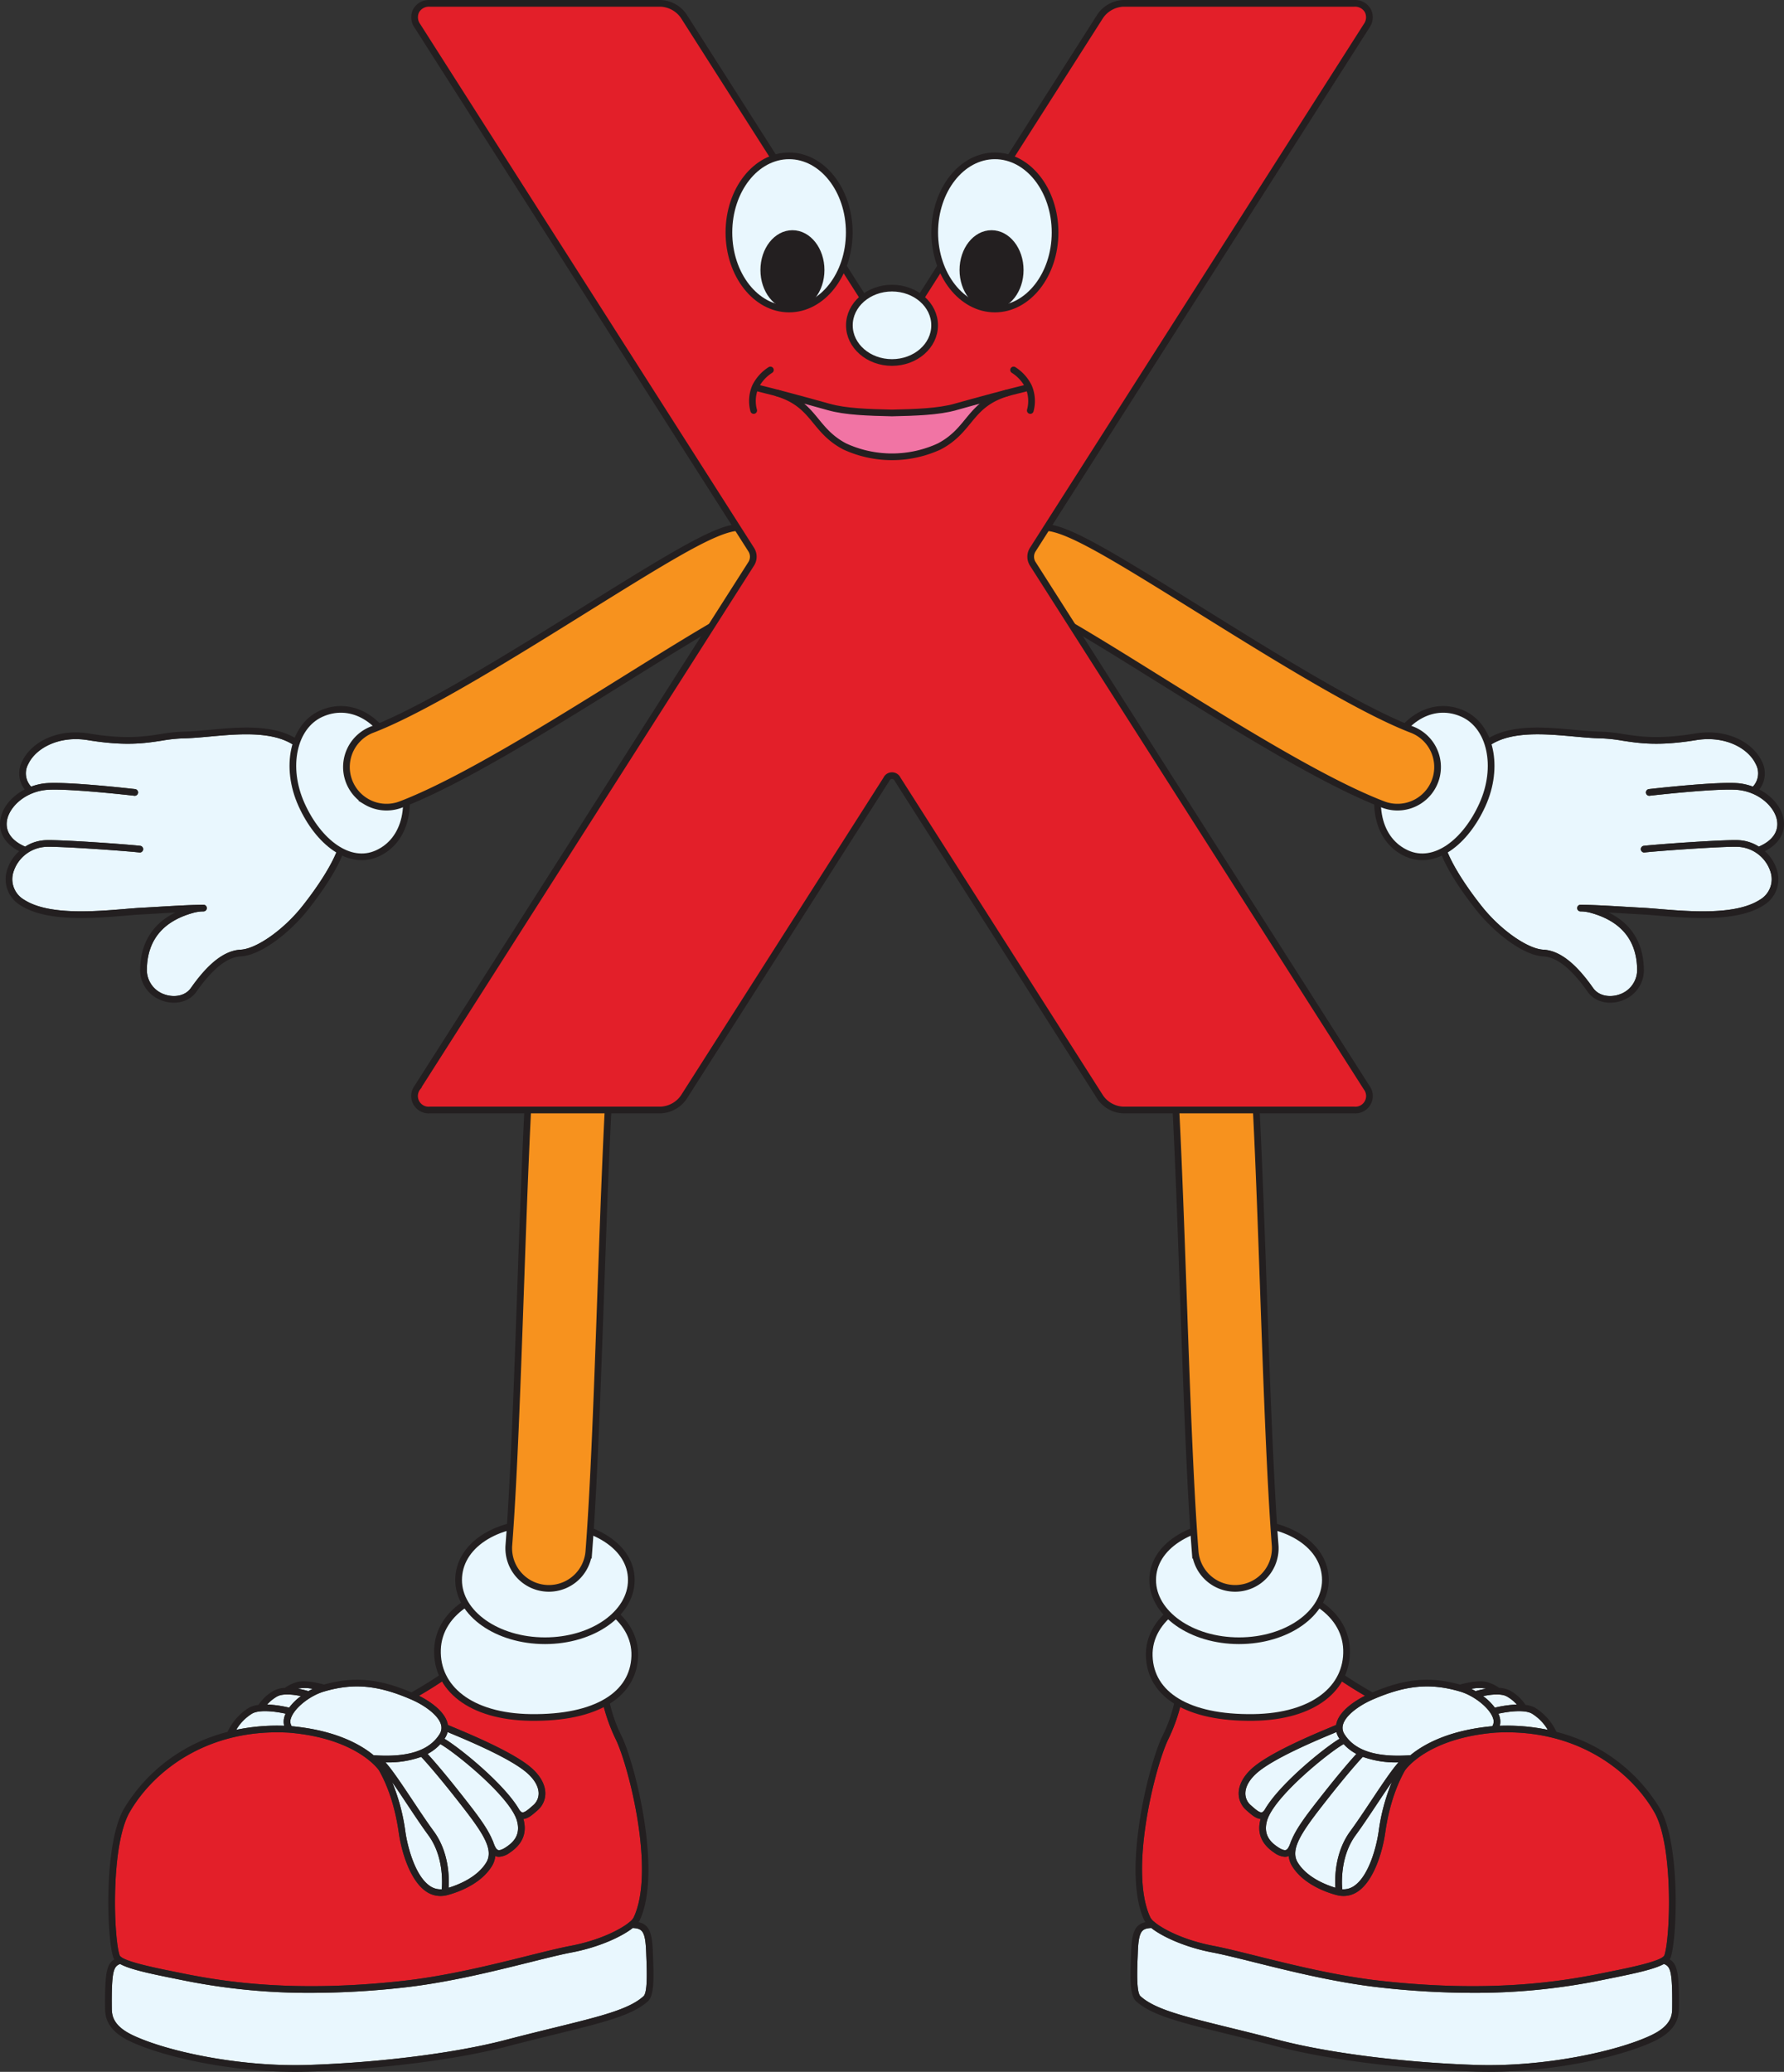 <svg xmlns="http://www.w3.org/2000/svg" viewBox="0 0 533.682 619.876"><rect x="0" y="0" width="533.682" height="619.876" fill="#333333" stroke="none"/><g id="Layer_2" data-name="Layer 2"><g id="X"><path d="M123.209,508.561c3.707,1.622,7.83,4.519,8.685,7.334a3.493,3.493,0,0,1-.46,3.043c-3.131,4.9-9.569,6.926-19.678,6.214-3.773-3.124-11.257-7.459-24.5-8.685a2.683,2.683,0,0,1-.217-2.382c.95-2.983,5.553-6.711,9.85-7.981C105.787,503.478,113.165,504.167,123.209,508.561Z" fill="#e9f7fe"/><path d="M134.813,518.6c5.108,2.136,17.071,7.138,22.374,11.442,2.5,2.035,3.906,4.324,3.947,6.446a4.636,4.636,0,0,1-1.664,3.652l-.153.134c-1.082.951-2.309,2.05-3.04,1.959-.088-.008-.354-.033-.735-.52a1.092,1.092,0,0,0-.089-.077c-4.35-7.757-17.973-18.748-22.485-21.408.049-.072.1-.141.15-.215a6.017,6.017,0,0,0,.784-1.795Z" fill="#e9f7fe"/><path d="M129.748,547.885c-1.959-2.671-4.173-6-6.314-9.217-3.583-5.388-6.21-9.283-8.112-11.379l.169,0A29.231,29.231,0,0,0,126,525.635c.968,1.037,4.534,4.959,10.655,12.752,7.3,9.291,11.308,14.748,8.806,18.863-2.754,4.53-8.616,6.751-11.261,7.552C134.4,561.643,134.305,554.1,129.748,547.885Z" fill="#e9f7fe"/><path d="M132.155,565.256a5.578,5.578,0,0,1-3.723-1.115c-4.28-3.063-6.518-11.586-7.166-16.137a59.477,59.477,0,0,0-3.952-14.822c1.426,2.038,2.98,4.376,4.455,6.593,2.153,3.237,4.38,6.586,6.367,9.294C132.583,555.131,132.354,562.86,132.155,565.256Z" fill="#e9f7fe"/><path d="M147.453,550.828a.964.964,0,0,0-.125-.219c-1.55-3.837-4.991-8.228-9.1-13.458-5.479-6.975-8.893-10.838-10.312-12.391a14.013,14.013,0,0,0,3.814-2.935c4.329,2.4,20.888,15.737,22.916,22.924,1.205,4.271-1.109,6.463-3.26,7.9-1.081.721-1.912,1.015-2.4.846C148.346,553.271,147.871,552.081,147.453,550.828Z" fill="#e9f7fe"/><path d="M93.523,505.3q-.635.312-1.265.675a25.986,25.986,0,0,0-3.089-.718c.074-.023.143-.048.219-.071A10.864,10.864,0,0,1,93.523,505.3Z" fill="#e9f7fe"/><path d="M82.859,507.593c1.71-.99,4.923-.61,7.147-.13a17.016,17.016,0,0,0-3.51,3.455,33.683,33.683,0,0,0-6.58-.939A11.892,11.892,0,0,1,82.859,507.593Z" fill="#e9f7fe"/><path d="M75.432,512.683c2.317-1.3,7.359-.553,9.993.036a7.5,7.5,0,0,0-.29.758,5,5,0,0,0-.117,2.862,59.866,59.866,0,0,0-14.349,1.208A14.007,14.007,0,0,1,75.432,512.683Z" fill="#e9f7fe"/><path d="M192.517,597.239c-4.282,3.915-12.715,5.988-26.686,9.422-4.31,1.058-9.194,2.259-14.642,3.682-14.937,3.905-37.523,6.766-58.946,7.469-20.571.671-42.416-4.084-52.537-8.9-6.215-2.959-6.246-6.239-6.264-8.274-.112-11.307.648-12.294,2.482-13.035,2.837,1.56,8.377,2.774,16.076,4.321l2.242.454a189,189,0,0,0,38.91,3.864,250.492,250.492,0,0,0,27.65-1.6c13.268-1.474,26.81-4.846,37.692-7.556,5.027-1.252,9.368-2.333,12.635-2.955,7.828-1.492,14.741-4.592,18.154-7.294,2.871.179,3.817.832,4.034,7.717.015.453.035.954.056,1.492C193.5,589.3,193.768,596.1,192.517,597.239Z" fill="#e9f7fe"/><path d="M38.808,542.144c7.141-12.359,23.373-25.083,47.553-23.753,20.42,1.682,26.891,11.123,26.954,11.219a.811.811,0,0,0,.066.077c1.734,3.085,4.535,8.986,5.905,18.6.86,6.045,3.467,14.25,7.981,17.482a7.6,7.6,0,0,0,4.494,1.5,8.109,8.109,0,0,0,1.489-.142l.017,0h0l.011,0c.446-.1,9.85-2.184,13.892-8.833a6.952,6.952,0,0,0,1-2.987c.059.026.111.06.173.081a2.9,2.9,0,0,0,.954.158,6.012,6.012,0,0,0,3.2-1.232c3.864-2.574,5.236-5.97,4.078-10.092,1.4-.113,2.7-1.239,4.063-2.438l.151-.133a6.664,6.664,0,0,0,2.345-5.193c-.052-2.722-1.717-5.549-4.687-7.96-5.526-4.487-17.675-9.567-22.863-11.736-.644-.268-1.186-.5-1.6-.673a6,6,0,0,0-.174-.77c-1.159-3.818-5.95-6.682-8.47-7.956,2.446-1.412,4.931-2.961,7.414-4.635.963-.648,4.34.679,7.915,2.086a76.3,76.3,0,0,0,15.865,4.822l.682.112c5.26.867,15.916,2.623,23.224.241a52.772,52.772,0,0,0,3.851,10.587c3.9,8.266,11.772,39.379,5.25,53.145a4.39,4.39,0,0,1-1.083,1.24.972.972,0,0,0-.262.215c-2.681,2.184-8.97,5.377-17.438,6.991-3.322.633-7.689,1.72-12.745,2.979-10.823,2.7-24.294,6.05-37.428,7.509-31.877,3.543-52.9.421-65.94-2.235l-2.248-.454c-6-1.208-16.048-3.229-16.626-5C33.961,579.42,33.078,552.062,38.808,542.144Z" fill="#e31f29"/><path d="M195.371,585.962c-.021-.531-.04-1.028-.055-1.474-.189-5.979-.909-8.593-4.281-9.4a3.713,3.713,0,0,0,.311-.515c6.787-14.326-1.242-46.368-5.25-54.855a44.818,44.818,0,0,1-3.914-11.213,1,1,0,0,0-1.369-.786c-6.772,2.771-17.918.935-23.274.052l-.686-.113a74.675,74.675,0,0,1-15.455-4.709c-4.776-1.878-7.932-3.118-9.765-1.883-2.87,1.936-5.742,3.7-8.546,5.275-9.863-4.162-17.355-4.814-26.242-2.3a.956.956,0,0,0-.218-.112c-.527-.147-5.222-1.418-7.8-.664A12.378,12.378,0,0,0,85.2,505a7.588,7.588,0,0,0-3.342.868,12.864,12.864,0,0,0-4.441,4.106.968.968,0,0,0-.041.118,7.963,7.963,0,0,0-2.922.853,16.989,16.989,0,0,0-6.391,7.226,50.592,50.592,0,0,0-30.985,22.978c-6.1,10.55-5.137,38.526-3.21,44.435a2.4,2.4,0,0,0,.349.643c-2.311,1.379-2.876,4.052-2.772,14.506.019,2.106.059,6.488,7.4,9.986,9.675,4.608,29.794,9.162,49.455,9.162q2.008,0,4.008-.066c21.56-.707,44.316-3.593,59.386-7.531,5.433-1.42,10.31-2.619,14.613-3.677,14.28-3.509,22.9-5.628,27.559-9.887C195.657,597.079,195.607,591.971,195.371,585.962Zm-72.162-77.4c3.707,1.622,7.83,4.519,8.685,7.334a3.493,3.493,0,0,1-.46,3.043c-3.131,4.9-9.569,6.926-19.678,6.214-3.773-3.124-11.257-7.459-24.5-8.685a2.683,2.683,0,0,1-.217-2.382c.95-2.983,5.553-6.711,9.85-7.981C105.787,503.478,113.165,504.167,123.209,508.561Zm11.6,10.042c5.108,2.136,17.071,7.138,22.374,11.442,2.5,2.035,3.906,4.324,3.947,6.446a4.636,4.636,0,0,1-1.664,3.652l-.153.134c-1.082.951-2.309,2.05-3.04,1.959-.088-.008-.354-.033-.735-.52a1.092,1.092,0,0,0-.089-.077c-4.35-7.757-17.973-18.748-22.485-21.408.049-.072.1-.141.15-.215a6.017,6.017,0,0,0,.784-1.795Zm-5.065,29.282c-1.959-2.671-4.173-6-6.314-9.217-3.583-5.388-6.21-9.283-8.112-11.379l.169,0A29.231,29.231,0,0,0,126,525.635c.968,1.037,4.534,4.959,10.655,12.752,7.3,9.291,11.308,14.748,8.806,18.863-2.754,4.53-8.616,6.751-11.261,7.552C134.4,561.643,134.305,554.1,129.748,547.885Zm2.407,17.371a5.578,5.578,0,0,1-3.723-1.115c-4.28-3.063-6.518-11.586-7.166-16.137a59.477,59.477,0,0,0-3.952-14.822c1.426,2.038,2.98,4.376,4.455,6.593,2.153,3.237,4.38,6.586,6.367,9.294C132.583,555.131,132.354,562.86,132.155,565.256Zm15.3-14.428a.964.964,0,0,0-.125-.219c-1.55-3.837-4.991-8.228-9.1-13.458-5.479-6.975-8.893-10.838-10.312-12.391a14.013,14.013,0,0,0,3.814-2.935c4.329,2.4,20.888,15.737,22.916,22.924,1.205,4.271-1.109,6.463-3.26,7.9-1.081.721-1.912,1.015-2.4.846C148.346,553.271,147.871,552.081,147.453,550.828ZM93.523,505.3q-.635.312-1.265.675a25.986,25.986,0,0,0-3.089-.718c.074-.023.143-.048.219-.071A10.864,10.864,0,0,1,93.523,505.3Zm-10.664,2.291c1.71-.99,4.923-.61,7.147-.13a17.016,17.016,0,0,0-3.51,3.455,33.683,33.683,0,0,0-6.58-.939A11.892,11.892,0,0,1,82.859,507.593Zm-7.427,5.09c2.317-1.3,7.359-.553,9.993.036a7.5,7.5,0,0,0-.29.758,5,5,0,0,0-.117,2.862,59.866,59.866,0,0,0-14.349,1.208A14.007,14.007,0,0,1,75.432,512.683ZM38.808,542.144c7.141-12.359,23.373-25.083,47.553-23.753,20.42,1.682,26.891,11.123,26.954,11.219a.811.811,0,0,0,.066.077c1.734,3.085,4.535,8.986,5.905,18.6.86,6.045,3.467,14.25,7.981,17.482a7.6,7.6,0,0,0,4.494,1.5,8.109,8.109,0,0,0,1.489-.142l.017,0h0l.011,0c.446-.1,9.85-2.184,13.892-8.833a6.952,6.952,0,0,0,1-2.987c.059.026.111.06.173.081a2.9,2.9,0,0,0,.954.158,6.012,6.012,0,0,0,3.2-1.232c3.864-2.574,5.236-5.97,4.078-10.092,1.4-.113,2.7-1.239,4.063-2.438l.151-.133a6.664,6.664,0,0,0,2.345-5.193c-.052-2.722-1.717-5.549-4.687-7.96-5.526-4.487-17.675-9.567-22.863-11.736-.644-.268-1.186-.5-1.6-.673a6,6,0,0,0-.174-.77c-1.159-3.818-5.95-6.682-8.47-7.956,2.446-1.412,4.931-2.961,7.414-4.635.963-.648,4.34.679,7.915,2.086a76.3,76.3,0,0,0,15.865,4.822l.682.112c5.26.867,15.916,2.623,23.224.241a52.772,52.772,0,0,0,3.851,10.587c3.9,8.266,11.772,39.379,5.25,53.145a4.39,4.39,0,0,1-1.083,1.24.972.972,0,0,0-.262.215c-2.681,2.184-8.97,5.377-17.438,6.991-3.322.633-7.689,1.72-12.745,2.979-10.823,2.7-24.294,6.05-37.428,7.509-31.877,3.543-52.9.421-65.94-2.235l-2.248-.454c-6-1.208-16.048-3.229-16.626-5C33.961,579.42,33.078,552.062,38.808,542.144Zm153.709,55.1c-4.282,3.915-12.715,5.988-26.686,9.422-4.31,1.058-9.194,2.259-14.642,3.682-14.937,3.905-37.523,6.766-58.946,7.469-20.571.671-42.416-4.084-52.537-8.9-6.215-2.959-6.246-6.239-6.264-8.274-.112-11.307.648-12.294,2.482-13.035,2.837,1.56,8.377,2.774,16.076,4.321l2.242.454a189,189,0,0,0,38.91,3.864,250.492,250.492,0,0,0,27.65-1.6c13.268-1.474,26.81-4.846,37.692-7.556,5.027-1.252,9.368-2.333,12.635-2.955,7.828-1.492,14.741-4.592,18.154-7.294,2.871.179,3.817.832,4.034,7.717.015.453.035.954.056,1.492C193.5,589.3,193.768,596.1,192.517,597.239Z" fill="#231f20"/><path d="M189.887,495.509c-.381,11.456-11.4,18.615-31.179,18.339-18.106-.254-28.219-8.843-27.838-20.3s12.9-19.589,30.521-18.631C177.672,475.8,190.268,484.052,189.887,495.509Z" fill="#e9f7fe" stroke="#231f20" stroke-linecap="round" stroke-linejoin="round" stroke-width="2"/><path d="M188.86,472.729c0,10.031-11.567,18.165-25.834,18.165s-25.832-8.134-25.832-18.165,10.711-17.511,26.148-17.184C177.606,455.847,188.86,462.7,188.86,472.729Z" fill="#e9f7fe" stroke="#231f20" stroke-linecap="round" stroke-linejoin="round" stroke-width="2"/><path d="M164.205,475.228c-.309,0-.62-.013-.934-.036a12,12,0,0,1-11.044-12.885c1.485-19.305,2.5-48.024,3.481-75.8.985-27.9,2-56.752,3.519-76.69a12,12,0,1,1,23.93,1.818c-1.477,19.453-2.488,48.058-3.464,75.72-.99,28.018-2.013,56.99-3.536,76.791A12,12,0,0,1,164.205,475.228Z" fill="#f7921e" stroke="#231f20" stroke-miterlimit="10" stroke-width="2"/><path d="M410.473,508.561c-3.707,1.622-7.83,4.519-8.685,7.334a3.493,3.493,0,0,0,.46,3.043c3.131,4.9,9.569,6.926,19.678,6.214,3.773-3.124,11.257-7.459,24.5-8.685a2.683,2.683,0,0,0,.217-2.382c-.95-2.983-5.553-6.711-9.85-7.981C427.9,503.478,420.517,504.167,410.473,508.561Z" fill="#e9f7fe"/><path d="M398.869,518.6c-5.108,2.136-17.071,7.138-22.374,11.442-2.5,2.035-3.906,4.324-3.947,6.446a4.636,4.636,0,0,0,1.664,3.652l.153.134c1.082.951,2.309,2.05,3.04,1.959.088-.008.354-.033.735-.52a1.092,1.092,0,0,1,.089-.077c4.35-7.757,17.973-18.748,22.485-21.408-.049-.072-.1-.141-.15-.215a6.017,6.017,0,0,1-.784-1.795Z" fill="#e9f7fe"/><path d="M403.934,547.885c1.959-2.671,4.173-6,6.314-9.217,3.583-5.388,6.21-9.283,8.112-11.379l-.169,0a29.231,29.231,0,0,1-10.51-1.657c-.968,1.037-4.534,4.959-10.655,12.752-7.3,9.291-11.308,14.748-8.806,18.863,2.754,4.53,8.616,6.751,11.261,7.552C399.282,561.643,399.377,554.1,403.934,547.885Z" fill="#e9f7fe"/><path d="M401.527,565.256a5.578,5.578,0,0,0,3.723-1.115c4.28-3.063,6.518-11.586,7.166-16.137a59.477,59.477,0,0,1,3.952-14.822c-1.426,2.038-2.98,4.376-4.455,6.593-2.153,3.237-4.38,6.586-6.367,9.294C401.1,555.131,401.328,562.86,401.527,565.256Z" fill="#e9f7fe"/><path d="M386.229,550.828a.964.964,0,0,1,.125-.219c1.55-3.837,4.991-8.228,9.1-13.458,5.479-6.975,8.893-10.838,10.312-12.391a14.013,14.013,0,0,1-3.814-2.935c-4.329,2.4-20.888,15.737-22.916,22.924-1.205,4.271,1.109,6.463,3.26,7.9,1.081.721,1.912,1.015,2.4.846C385.336,553.271,385.811,552.081,386.229,550.828Z" fill="#e9f7fe"/><path d="M440.159,505.3q.635.312,1.265.675a25.986,25.986,0,0,1,3.089-.718c-.074-.023-.143-.048-.219-.071A10.864,10.864,0,0,0,440.159,505.3Z" fill="#e9f7fe"/><path d="M450.823,507.593c-1.71-.99-4.923-.61-7.147-.13a17.016,17.016,0,0,1,3.51,3.455,33.683,33.683,0,0,1,6.58-.939A11.892,11.892,0,0,0,450.823,507.593Z" fill="#e9f7fe"/><path d="M458.25,512.683c-2.317-1.3-7.359-.553-9.993.036a7.5,7.5,0,0,1,.29.758,5,5,0,0,1,.117,2.862,59.866,59.866,0,0,1,14.349,1.208A14.007,14.007,0,0,0,458.25,512.683Z" fill="#e9f7fe"/><path d="M341.165,597.239c4.282,3.915,12.715,5.988,26.686,9.422,4.31,1.058,9.194,2.259,14.642,3.682,14.937,3.905,37.523,6.766,58.946,7.469,20.571.671,42.416-4.084,52.537-8.9,6.215-2.959,6.245-6.239,6.264-8.274.112-11.307-.648-12.294-2.482-13.035-2.837,1.56-8.377,2.774-16.076,4.321l-2.242.454a189,189,0,0,1-38.91,3.864,250.492,250.492,0,0,1-27.65-1.6c-13.268-1.474-26.81-4.846-37.692-7.556-5.027-1.252-9.368-2.333-12.635-2.955-7.828-1.492-14.741-4.592-18.154-7.294-2.871.179-3.817.832-4.034,7.717-.015.453-.035.954-.056,1.492C340.182,589.3,339.914,596.1,341.165,597.239Z" fill="#e9f7fe"/><path d="M494.874,542.144c-7.141-12.359-23.373-25.083-47.553-23.753-20.42,1.682-26.891,11.123-26.954,11.219a.811.811,0,0,1-.066.077c-1.734,3.085-4.535,8.986-5.9,18.6-.86,6.045-3.467,14.25-7.981,17.482a7.6,7.6,0,0,1-4.494,1.5,8.109,8.109,0,0,1-1.489-.142l-.017,0h0l-.011,0c-.446-.1-9.85-2.184-13.892-8.833a6.952,6.952,0,0,1-1-2.987c-.059.026-.111.06-.173.081a2.9,2.9,0,0,1-.954.158,6.012,6.012,0,0,1-3.2-1.232c-3.864-2.574-5.236-5.97-4.078-10.092-1.4-.113-2.7-1.239-4.063-2.438l-.151-.133a6.664,6.664,0,0,1-2.345-5.193c.052-2.722,1.717-5.549,4.687-7.96,5.526-4.487,17.675-9.567,22.863-11.736.644-.268,1.186-.5,1.6-.673a6,6,0,0,1,.174-.77c1.159-3.818,5.95-6.682,8.47-7.956-2.446-1.412-4.931-2.961-7.414-4.635-.963-.648-4.34.679-7.915,2.086a76.3,76.3,0,0,1-15.865,4.822l-.682.112c-5.26.867-15.916,2.623-23.224.241a52.772,52.772,0,0,1-3.851,10.587c-3.9,8.266-11.772,39.379-5.25,53.145a4.39,4.39,0,0,0,1.083,1.24.972.972,0,0,1,.262.215c2.681,2.184,8.97,5.377,17.438,6.991,3.322.633,7.689,1.72,12.745,2.979,10.823,2.7,24.294,6.05,37.428,7.509,31.877,3.543,52.9.421,65.94-2.235l2.248-.454c6-1.208,16.048-3.229,16.626-5C499.72,579.42,500.6,552.062,494.874,542.144Z" fill="#e31f29"/><path d="M339.815,598.715c4.659,4.259,13.279,6.378,27.559,9.887,4.3,1.058,9.18,2.257,14.613,3.677,15.07,3.938,37.826,6.824,59.386,7.531q2,.066,4.008.066c19.661,0,39.78-4.554,49.455-9.162,7.343-3.5,7.384-7.88,7.4-9.986.1-10.454-.461-13.127-2.772-14.506a2.425,2.425,0,0,0,.349-.643c1.926-5.909,2.885-33.885-3.21-44.435a50.592,50.592,0,0,0-30.985-22.978,16.989,16.989,0,0,0-6.391-7.226,7.963,7.963,0,0,0-2.922-.853.968.968,0,0,0-.041-.118,12.864,12.864,0,0,0-4.441-4.106,7.588,7.588,0,0,0-3.342-.868,12.378,12.378,0,0,0-3.63-1.727c-2.577-.754-7.272.517-7.8.664a.956.956,0,0,0-.218.112c-8.887-2.518-16.379-1.866-26.242,2.3-2.8-1.57-5.676-3.339-8.546-5.275-1.833-1.235-4.989,0-9.765,1.883a74.675,74.675,0,0,1-15.455,4.709l-.686.113c-5.356.883-16.5,2.719-23.274-.052a1,1,0,0,0-1.369.786,44.818,44.818,0,0,1-3.914,11.213c-4.008,8.487-12.037,40.529-5.25,54.855a3.713,3.713,0,0,0,.311.515c-3.372.808-4.092,3.422-4.281,9.4-.015.446-.034.943-.055,1.474C338.075,591.971,338.025,597.079,339.815,598.715ZM436.791,506.1c4.3,1.27,8.9,5,9.85,7.981a2.683,2.683,0,0,1-.217,2.382c-13.241,1.226-20.725,5.561-24.5,8.685-10.109.712-16.547-1.317-19.678-6.214a3.493,3.493,0,0,1-.46-3.043c.855-2.815,4.978-5.712,8.685-7.334C420.517,504.167,427.9,503.478,436.791,506.1ZM399.78,518.221a6.017,6.017,0,0,0,.784,1.795c.047.074.1.143.15.215-4.512,2.66-18.135,13.651-22.485,21.408a1.092,1.092,0,0,0-.089.077c-.381.487-.647.512-.735.52-.731.091-1.958-1.008-3.04-1.959l-.153-.134a4.636,4.636,0,0,1-1.664-3.652c.041-2.122,1.443-4.411,3.947-6.446,5.3-4.3,17.266-9.306,22.374-11.442Zm-.3,46.581c-2.645-.8-8.507-3.022-11.261-7.552-2.5-4.115,1.506-9.572,8.806-18.863,6.121-7.793,9.687-11.715,10.655-12.752a29.231,29.231,0,0,0,10.51,1.657l.169,0c-1.9,2.1-4.529,5.991-8.112,11.379-2.141,3.218-4.355,6.546-6.314,9.217C399.377,554.1,399.282,561.643,399.481,564.8Zm6.065-15.733c1.987-2.708,4.214-6.057,6.367-9.294,1.475-2.217,3.029-4.555,4.455-6.593A59.477,59.477,0,0,0,412.416,548c-.648,4.551-2.886,13.074-7.166,16.137a5.578,5.578,0,0,1-3.723,1.115C401.328,562.86,401.1,555.131,405.546,549.069Zm-20.852,4.422c-.487.169-1.318-.125-2.4-.846-2.151-1.433-4.465-3.625-3.26-7.9,2.028-7.187,18.587-20.525,22.916-22.924a14.013,14.013,0,0,0,3.814,2.935c-1.419,1.553-4.833,5.416-10.312,12.391-4.108,5.23-7.549,9.621-9.1,13.458a.964.964,0,0,0-.125.219C385.811,552.081,385.336,553.271,384.694,553.491Zm59.6-48.3c.076.023.145.048.219.071a25.986,25.986,0,0,0-3.089.718q-.63-.363-1.265-.675A10.864,10.864,0,0,1,444.294,505.188Zm9.472,4.791a33.683,33.683,0,0,0-6.58.939,17.016,17.016,0,0,0-3.51-3.455c2.224-.48,5.437-.86,7.147.13A11.892,11.892,0,0,1,453.766,509.979Zm9.247,7.568a59.866,59.866,0,0,0-14.349-1.208,5,5,0,0,0-.117-2.862,7.5,7.5,0,0,0-.29-.758c2.634-.589,7.676-1.339,9.993-.036A14.007,14.007,0,0,1,463.013,517.547Zm34.9,67.413c-.578,1.772-10.624,3.793-16.626,5l-2.248.454c-13.04,2.656-34.063,5.778-65.94,2.235-13.134-1.459-26.605-4.813-37.428-7.509-5.056-1.259-9.423-2.346-12.745-2.979-8.468-1.614-14.757-4.807-17.438-6.991a.972.972,0,0,0-.262-.215,4.39,4.39,0,0,1-1.083-1.24c-6.522-13.766,1.347-44.879,5.25-53.145a52.772,52.772,0,0,0,3.851-10.587c7.308,2.382,17.964.626,23.224-.241l.682-.112a76.3,76.3,0,0,0,15.865-4.822c3.575-1.407,6.952-2.734,7.915-2.086,2.483,1.674,4.968,3.223,7.414,4.635-2.52,1.274-7.311,4.138-8.47,7.956a6,6,0,0,0-.174.77c-.417.177-.959.405-1.6.673-5.188,2.169-17.337,7.249-22.863,11.736-2.97,2.411-4.635,5.238-4.687,7.96a6.664,6.664,0,0,0,2.345,5.193l.151.133c1.364,1.2,2.661,2.325,4.063,2.438-1.158,4.122.214,7.518,4.078,10.092a6.012,6.012,0,0,0,3.2,1.232,2.9,2.9,0,0,0,.954-.158c.062-.021.114-.055.173-.081a6.952,6.952,0,0,0,1,2.987c4.042,6.649,13.446,8.737,13.892,8.833l.011,0h0l.017,0a8.109,8.109,0,0,0,1.489.142,7.6,7.6,0,0,0,4.494-1.5c4.514-3.232,7.121-11.437,7.981-17.482,1.37-9.612,4.171-15.513,5.9-18.6a.811.811,0,0,0,.066-.077c.063-.1,6.534-9.537,26.954-11.219,24.18-1.33,40.412,11.394,47.553,23.753C500.6,552.062,499.72,579.42,497.914,584.96Zm-157.6,1.082c.021-.538.041-1.039.056-1.492.217-6.885,1.163-7.538,4.034-7.717,3.413,2.7,10.326,5.8,18.154,7.294,3.267.622,7.608,1.7,12.635,2.955,10.882,2.71,24.424,6.082,37.692,7.556a250.492,250.492,0,0,0,27.65,1.6,189,189,0,0,0,38.91-3.864l2.242-.454c7.7-1.547,13.239-2.761,16.076-4.321,1.834.741,2.594,1.728,2.482,13.035-.019,2.035-.049,5.315-6.264,8.274-10.121,4.82-31.966,9.575-52.537,8.9-21.423-.7-44.009-3.564-58.946-7.469-5.448-1.423-10.332-2.624-14.642-3.682-13.971-3.434-22.4-5.507-26.686-9.422C339.914,596.1,340.182,589.3,340.309,586.042Z" fill="#231f20"/><path d="M343.8,495.509c.381,11.456,11.4,18.615,31.179,18.339,18.106-.254,28.219-8.843,27.838-20.3s-12.9-19.589-30.521-18.631C356.01,475.8,343.414,484.052,343.8,495.509Z" fill="#e9f7fe" stroke="#231f20" stroke-linecap="round" stroke-linejoin="round" stroke-width="2"/><path d="M344.822,472.729c0,10.031,11.567,18.165,25.834,18.165s25.832-8.134,25.832-18.165-10.711-17.511-26.148-17.184C356.076,455.847,344.822,462.7,344.822,472.729Z" fill="#e9f7fe" stroke="#231f20" stroke-linecap="round" stroke-linejoin="round" stroke-width="2"/><path d="M369.477,475.228c.309,0,.62-.013.934-.036a12,12,0,0,0,11.044-12.885c-1.485-19.305-2.5-48.024-3.481-75.8-.985-27.9-2-56.752-3.519-76.69a12,12,0,0,0-23.93,1.818c1.477,19.453,2.488,48.058,3.464,75.72.99,28.018,2.013,56.99,3.536,76.791A12,12,0,0,0,369.477,475.228Z" fill="#f7921e" stroke="#231f20" stroke-miterlimit="10" stroke-width="2"/><path d="M101.2,247.485c2.981,3.732-3.98,15.122-10.846,23.743-5.573,7-13.647,12.671-18.38,12.912-6.271.319-11.494,6.7-14.876,11.468-1.793,2.529-5.175,2.807-7.73,1.958a7.732,7.732,0,0,1-5.424-7.759c.208-8.787,5.09-14.457,14.456-16.841a16.221,16.221,0,0,1,1.8-.263l.673-.012a1,1,0,1,0-.021-2c-.193,0-.4.007-.6.01-.006,0-.011,0-.018,0-.034,0-.077,0-.114,0-3.535.064-7.865.315-12.442.584-1.848.108-3.749.22-5.673.323-1.3.07-2.832.2-4.606.348-8.984.753-22.484,1.884-29.809-2.535-.121-.073-.24-.148-.358-.223A7.089,7.089,0,0,1,4,260.961a10.748,10.748,0,0,1,9.878-7.6c4.72-.144,24.332,1.27,27.829,1.692a1,1,0,0,0,.24-1.986c-3.528-.425-23.345-1.851-28.13-1.7a12.4,12.4,0,0,0-6.315,1.955.874.874,0,0,0-.123-.086c-3.884-1.7-5.772-4.4-5.315-7.595.559-3.9,4.952-8.433,11.336-9.259,5.6-.726,26.553,1.673,26.764,1.7a1,1,0,1,0,.229-1.986c-.871-.1-21.408-2.451-27.25-1.694a17.382,17.382,0,0,0-3.827.954,5.793,5.793,0,0,1-.812-6.85c2.22-4.6,9.064-8.5,17.848-7.056,11.152,1.826,16.926.938,22.021.154a47.38,47.38,0,0,1,6.521-.694c2.383-.042,5.078-.288,7.931-.55,10.331-.945,23.189-2.122,28.806,6.286a37.391,37.391,0,0,1,7.949,10.468C103.552,245.051,100.851,247.053,101.2,247.485Z" fill="#e9f7fe"/><path d="M102.758,246.236a1,1,0,1,0-1.562,1.249c2.981,3.732-3.98,15.122-10.846,23.743-5.573,7-13.647,12.671-18.38,12.912-6.271.319-11.494,6.7-14.876,11.468-1.793,2.529-5.175,2.806-7.73,1.958a7.734,7.734,0,0,1-5.424-7.759c.208-8.787,5.09-14.457,14.456-16.841a16.221,16.221,0,0,1,1.8-.263l.673-.012a1,1,0,1,0-.021-2c-.193,0-.4.007-.6.01-.006,0-.011,0-.018,0-.034,0-.077,0-.114,0-3.535.064-7.865.315-12.442.584-1.848.108-3.749.22-5.673.323-1.3.07-2.832.2-4.606.348-8.984.753-22.484,1.884-29.809-2.535-.121-.073-.24-.148-.358-.223A7.089,7.089,0,0,1,4,260.961a10.748,10.748,0,0,1,9.878-7.6c4.72-.144,24.332,1.27,27.829,1.692a1,1,0,0,0,.24-1.986c-3.528-.425-23.345-1.851-28.13-1.7a12.4,12.4,0,0,0-6.315,1.955.874.874,0,0,0-.123-.086c-3.884-1.7-5.772-4.4-5.315-7.595.559-3.9,4.952-8.433,11.336-9.259,5.6-.726,26.553,1.673,26.764,1.7a1,1,0,1,0,.229-1.986c-.871-.1-21.408-2.451-27.25-1.694a17.382,17.382,0,0,0-3.827.954,5.793,5.793,0,0,1-.812-6.85c2.22-4.6,9.064-8.5,17.848-7.056,11.152,1.826,16.926.938,22.021.154a47.38,47.38,0,0,1,6.521-.694c2.383-.042,5.078-.288,7.931-.55,10.331-.945,23.189-2.122,28.806,6.286A1,1,0,1,0,93.3,225.53c-6.28-9.4-19.794-8.16-30.651-7.166-2.816.258-5.475.5-7.783.542a48.8,48.8,0,0,0-6.791.716c-4.948.762-10.556,1.624-21.394-.152-10.206-1.671-17.507,3.059-19.972,8.161a7.827,7.827,0,0,0,.68,8.572c-3.914,2.03-6.765,5.429-7.3,9.152-.507,3.546,1.189,6.669,4.7,8.786.3.184.625.358.956.526a12.5,12.5,0,0,0-3.664,5.756,9.087,9.087,0,0,0,4.07,10.456c.133.087.267.171.4.253,7.886,4.758,21.773,3.594,31.016,2.82,1.758-.148,3.277-.275,4.547-.344,1.927-.1,3.831-.215,5.682-.323,1.587-.094,3.139-.184,4.643-.267-6.708,3.3-10.316,9-10.5,16.742a9.549,9.549,0,0,0,4.686,8.733,10.494,10.494,0,0,0,2.107.971c3.911,1.3,7.926.213,9.991-2.7,3.142-4.431,7.944-10.354,13.347-10.629,6.067-.309,14.751-7.27,19.843-13.663C96.689,266.481,107.3,251.925,102.758,246.236Z" fill="#231f20"/><path d="M112.846,255.344c-8.324,3.759-17.558-3.336-22.643-14.6s-2.459-23.439,5.863-27.2,17.632.705,22.362,12.121C124.652,240.688,121.169,251.586,112.846,255.344Z" fill="#e9f7fe" stroke="#231f20" stroke-linecap="round" stroke-linejoin="round" stroke-width="2"/><path d="M109.429,239.761a11.976,11.976,0,0,0,10.5.935c17.834-6.835,44.435-23.4,67.905-38.025,14.242-8.872,31.967-19.913,36.414-21.2a12,12,0,1,0-5.821-23.283c-7.255,1.8-19.831,9.5-43.282,24.11-21.438,13.354-48.119,29.973-63.8,35.985a12,12,0,0,0-1.912,21.476Z" fill="#f7921e" stroke="#231f20" stroke-miterlimit="10" stroke-width="2"/><path d="M432.486,247.485c-2.981,3.732,3.98,15.122,10.846,23.743,5.573,7,13.647,12.671,18.38,12.912,6.271.319,11.494,6.7,14.876,11.468,1.793,2.529,5.175,2.807,7.73,1.958a7.732,7.732,0,0,0,5.424-7.759c-.208-8.787-5.09-14.457-14.457-16.841a16.172,16.172,0,0,0-1.8-.263l-.673-.012a1,1,0,1,1,.021-2c.193,0,.4.007.6.01.006,0,.011,0,.018,0,.034,0,.077,0,.114,0,3.535.064,7.865.315,12.442.584,1.848.108,3.749.22,5.673.323,1.3.07,2.832.2,4.606.348,8.984.753,22.484,1.884,29.809-2.535.121-.073.24-.148.358-.223a7.089,7.089,0,0,0,3.23-8.24,10.748,10.748,0,0,0-9.878-7.6c-4.72-.144-24.333,1.27-27.829,1.692a1,1,0,0,1-.24-1.986c3.528-.425,23.345-1.851,28.13-1.7a12.4,12.4,0,0,1,6.315,1.955.82.82,0,0,1,.123-.086c3.884-1.7,5.772-4.4,5.315-7.595-.559-3.9-4.952-8.433-11.336-9.259-5.6-.726-26.553,1.673-26.764,1.7a1,1,0,1,1-.229-1.986c.871-.1,21.408-2.451,27.249-1.694a17.377,17.377,0,0,1,3.828.954,5.793,5.793,0,0,0,.812-6.85c-2.22-4.6-9.064-8.5-17.848-7.056-11.152,1.826-16.926.938-22.021.154a47.378,47.378,0,0,0-6.522-.694c-2.382-.042-5.077-.288-7.93-.55-10.331-.945-23.189-2.122-28.806,6.286a37.4,37.4,0,0,0-7.95,10.468C430.13,245.051,432.831,247.053,432.486,247.485Z" fill="#e9f7fe"/><path d="M430.924,246.236a1,1,0,1,1,1.562,1.249c-2.981,3.732,3.98,15.122,10.846,23.743,5.573,7,13.647,12.671,18.38,12.912,6.271.319,11.494,6.7,14.876,11.468,1.793,2.529,5.175,2.806,7.73,1.958a7.735,7.735,0,0,0,5.424-7.759c-.208-8.787-5.09-14.457-14.457-16.841a16.172,16.172,0,0,0-1.8-.263l-.673-.012a1,1,0,1,1,.021-2c.193,0,.4.007.6.01.006,0,.011,0,.018,0,.034,0,.077,0,.114,0,3.535.064,7.865.315,12.442.584,1.848.108,3.749.22,5.673.323,1.3.07,2.832.2,4.606.348,8.984.753,22.484,1.884,29.809-2.535.121-.073.24-.148.358-.223a7.089,7.089,0,0,0,3.23-8.24,10.748,10.748,0,0,0-9.878-7.6c-4.72-.144-24.333,1.27-27.829,1.692a1,1,0,0,1-.24-1.986c3.528-.425,23.345-1.851,28.13-1.7a12.4,12.4,0,0,1,6.315,1.955.82.82,0,0,1,.123-.086c3.884-1.7,5.772-4.4,5.315-7.595-.559-3.9-4.952-8.433-11.336-9.259-5.6-.726-26.553,1.673-26.764,1.7a1,1,0,1,1-.229-1.986c.871-.1,21.408-2.451,27.249-1.694a17.377,17.377,0,0,1,3.828.954,5.793,5.793,0,0,0,.812-6.85c-2.22-4.6-9.064-8.5-17.848-7.056-11.152,1.826-16.926.938-22.021.154a47.378,47.378,0,0,0-6.522-.694c-2.382-.042-5.077-.288-7.93-.55-10.331-.945-23.189-2.122-28.806,6.286a1,1,0,1,1-1.663-1.111c6.28-9.4,19.793-8.16,30.651-7.166,2.815.258,5.475.5,7.783.542a48.8,48.8,0,0,1,6.791.716c4.948.762,10.556,1.624,21.393-.152,10.207-1.671,17.508,3.059,19.973,8.161a7.829,7.829,0,0,1-.68,8.572c3.914,2.03,6.765,5.429,7.3,9.152.507,3.546-1.189,6.669-4.7,8.786-.3.184-.625.358-.956.526a12.5,12.5,0,0,1,3.664,5.756,9.089,9.089,0,0,1-4.07,10.456q-.2.13-.4.253c-7.886,4.758-21.774,3.594-31.016,2.82-1.758-.148-3.277-.275-4.547-.344-1.927-.1-3.831-.215-5.682-.323-1.587-.094-3.139-.184-4.643-.267,6.708,3.3,10.316,9,10.5,16.742a9.549,9.549,0,0,1-4.686,8.733,10.494,10.494,0,0,1-2.107.971c-3.911,1.3-7.926.213-9.991-2.7-3.142-4.431-7.944-10.354-13.347-10.629-6.067-.309-14.751-7.27-19.843-13.663C436.993,266.481,426.38,251.925,430.924,246.236Z" fill="#231f20"/><path d="M420.835,255.344c8.324,3.759,17.559-3.336,22.644-14.6s2.459-23.439-5.863-27.2-17.632.705-22.362,12.121C409.03,240.688,412.513,251.586,420.835,255.344Z" fill="#e9f7fe" stroke="#231f20" stroke-linecap="round" stroke-linejoin="round" stroke-width="2"/><path d="M424.253,239.761a11.976,11.976,0,0,1-10.5.935c-17.834-6.835-44.436-23.4-67.905-38.025-14.242-8.872-31.967-19.913-36.414-21.2a12,12,0,1,1,5.821-23.283c7.254,1.8,19.831,9.5,43.282,24.11,21.438,13.354,48.119,29.973,63.805,35.985a12,12,0,0,1,1.912,21.476Z" fill="#f7921e" stroke="#231f20" stroke-miterlimit="10" stroke-width="2"/><path d="M308.955,168.692a3.961,3.961,0,0,1,0-4.256l99.867-156.7a4.4,4.4,0,0,0,.35-4.568A4.406,4.406,0,0,0,405.13,1H336.066a8.836,8.836,0,0,0-6.886,3.776L268.507,99.982a1.83,1.83,0,0,1-3.339,0L204.5,4.773A8.841,8.841,0,0,0,197.61,1H128.548a4.4,4.4,0,0,0-4.04,2.165,4.393,4.393,0,0,0,.347,4.565l99.868,156.706a3.961,3.961,0,0,1,0,4.256l-99.85,156.676a4.2,4.2,0,0,0,3.692,6.733h69.063a8.843,8.843,0,0,0,6.889-3.778l60.653-95.175a1.831,1.831,0,0,1,3.34,0l60.654,95.18a8.724,8.724,0,0,0,6.888,3.773h69.062a4.2,4.2,0,0,0,3.692-6.733Z" fill="#e31f29" stroke="#231f20" stroke-miterlimit="10" stroke-width="2"/><path d="M254.056,69.543c0,12.656-8.058,22.916-18,22.916s-18-10.26-18-22.916,8.059-22.917,18-22.917S254.056,56.886,254.056,69.543Z" fill="#e9f7fe" stroke="#231f20" stroke-width="2"/><path d="M245.631,80.793c0,6.028-3.838,10.916-8.575,10.916s-8.574-4.888-8.574-10.916,3.839-10.917,8.574-10.917S245.631,74.763,245.631,80.793Z" fill="#231f20" stroke="#231f20" stroke-width="2"/><path d="M279.622,69.543c0,12.656,8.059,22.916,18,22.916s18-10.26,18-22.916-8.058-22.917-18-22.917S279.622,56.886,279.622,69.543Z" fill="#e9f7fe" stroke="#231f20" stroke-width="2"/><path d="M288.048,80.793c0,6.028,3.838,10.916,8.574,10.916s8.574-4.888,8.574-10.916-3.837-10.917-8.574-10.917S288.048,74.763,288.048,80.793Z" fill="#231f20" stroke="#231f20" stroke-width="2"/><path d="M279.589,97.334c0,6.144-5.707,11.125-12.749,11.125s-12.75-4.981-12.75-11.125,5.708-11.125,12.75-11.125S279.589,91.19,279.589,97.334Z" fill="#e9f7fe" stroke="#231f20" stroke-width="2"/><path d="M293.075,120.648c-2.7.736-5.211,1.43-7.072,1.957-4.949,1.4-11.324,1.648-19.139,1.824-7.843-.176-14.237-.421-19.188-1.824-1.887-.534-4.4-1.229-7.073-1.957l-.115.216a33.7,33.7,0,0,1,4.313,4.609c2.095,2.553,4.261,5.193,8.289,7.319a32.79,32.79,0,0,0,13.25,3.014c.162,0,.32,0,.469-.006s.324.006.493.006a32.89,32.89,0,0,0,13.287-3.014c4.028-2.126,6.194-4.766,8.292-7.323a33.747,33.747,0,0,1,4.309-4.6Z" fill="#f174a4"/><path d="M303.214,110.693a12.479,12.479,0,0,1,4.5,5,10.876,10.876,0,0,1,.5,7.125" fill="none" stroke="#231f20" stroke-linecap="round" stroke-linejoin="round" stroke-width="2"/><path d="M232.4,117.568c11.413,3.466,10.808,11,20.28,16a33.8,33.8,0,0,0,28.315,0c9.473-5,8.867-12.532,20.279-16" fill="none" stroke="#231f20" stroke-linecap="round" stroke-linejoin="round" stroke-width="2"/><path d="M230.465,110.693a12.479,12.479,0,0,0-4.5,5,10.876,10.876,0,0,0-.5,7.125" fill="none" stroke="#231f20" stroke-linecap="round" stroke-linejoin="round" stroke-width="2"/><path d="M226.905,116.158c4.2.989,15.616,4.078,21.009,5.605,5.051,1.43,11.968,1.635,18.926,1.792,6.958-.157,13.874-.362,18.925-1.792,5.393-1.527,16.809-4.616,21.009-5.605" fill="none" stroke="#231f20" stroke-linecap="round" stroke-linejoin="round" stroke-width="2"/></g></g></svg>